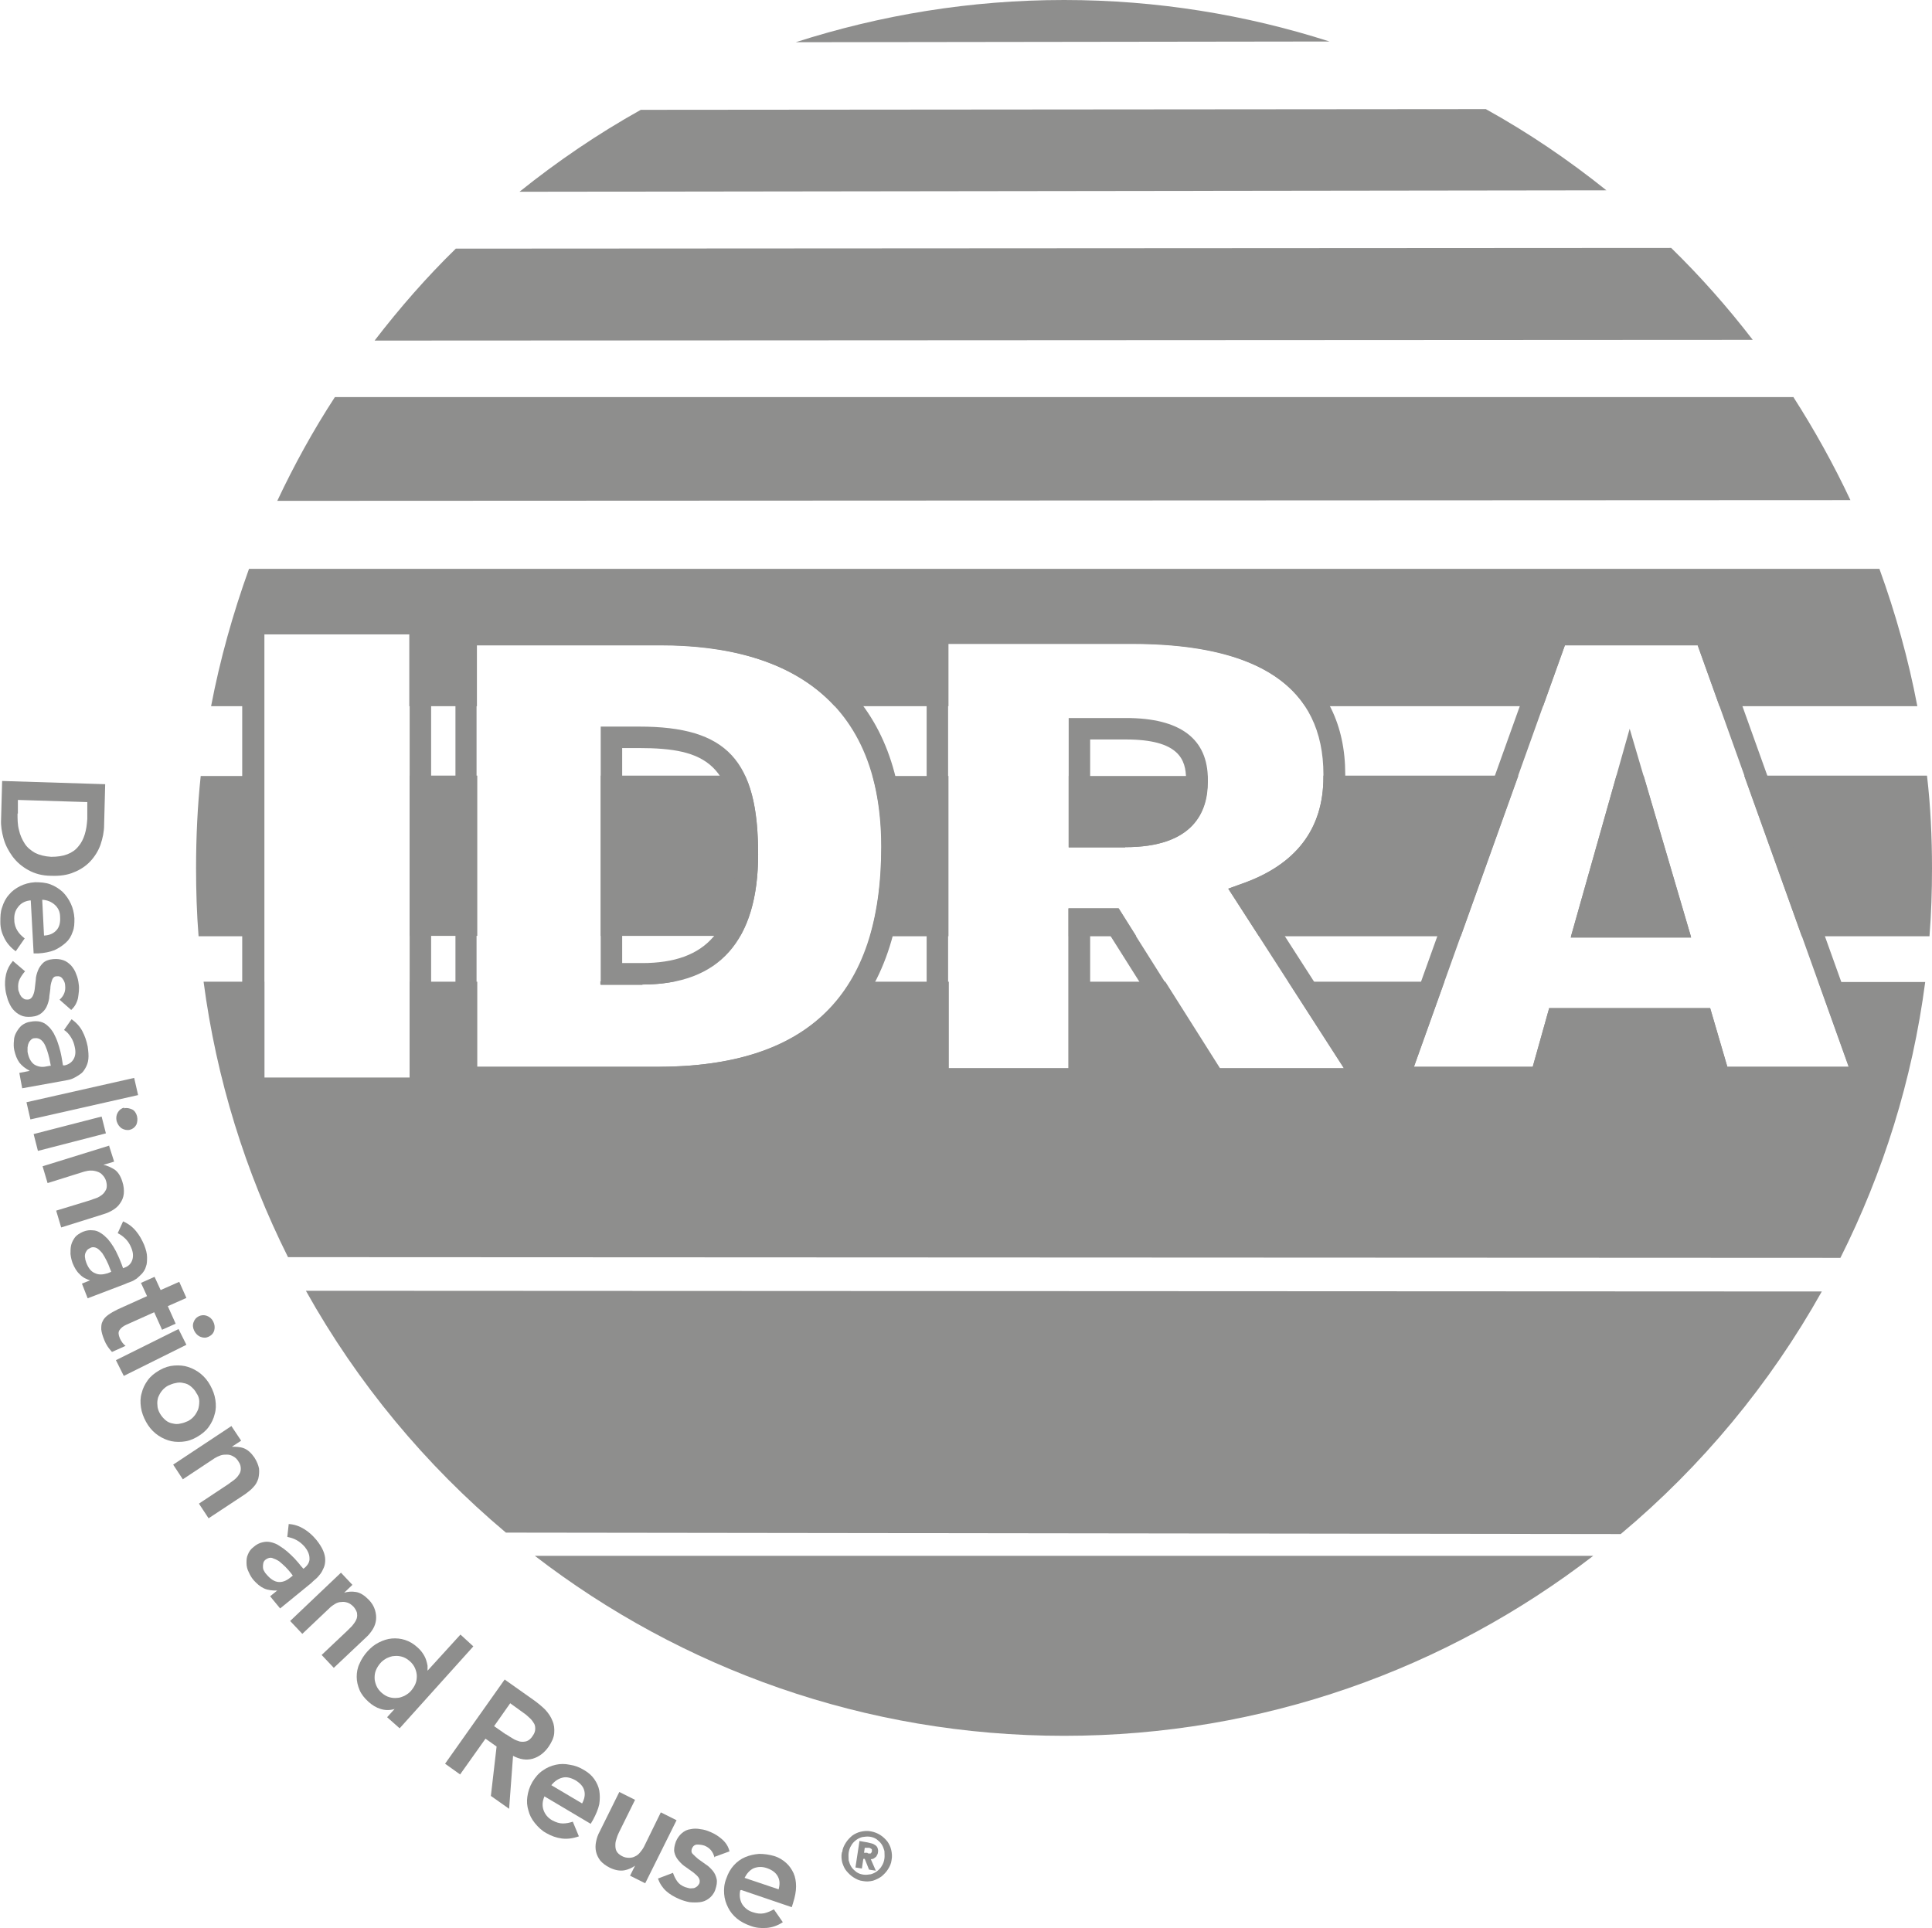 <svg xmlns="http://www.w3.org/2000/svg" id="Capa_2" viewBox="0 0 54 53.9"><defs><style>.cls-1{fill:#8e8e8d;}</style></defs><g id="Capa_1-2"><path class="cls-1" d="M29.74,0c-2.62,0-5.13.42-7.5,1.18l14.92-.02c-2.34-.75-4.83-1.16-7.42-1.16Z"></path><path class="cls-1" d="M18.88,27.43h-2.1s0,.09,0,.09h1.16c.34,0,.65-.03.93-.09Z"></path><path class="cls-1" d="M26.51,26.17v-4.48h-2.12c.16.57.25,1.23.25,1.98,0,.94-.11,1.78-.32,2.5h2.2Z"></path><rect class="cls-1" x="11.45" y="21.68" width="1.89" height="4.48"></rect><path class="cls-1" d="M20.82,21.68h-4.03v4.48h3.9c.33-.58.5-1.34.5-2.28s-.11-1.66-.37-2.2Z"></path><path class="cls-1" d="M50.12,11.1H9.36c-.6.92-1.14,1.9-1.61,2.9l43.97-.02c-.47-1-1.01-1.97-1.6-2.89Z"></path><path class="cls-1" d="M41.53,3.05l-23.62.02c-1.2.67-2.33,1.44-3.39,2.29l30.38-.04c-1.06-.85-2.18-1.61-3.37-2.27Z"></path><path class="cls-1" d="M46.71,6.93l-33.97.02c-.82.8-1.57,1.66-2.27,2.57l38.52-.02c-.7-.91-1.46-1.77-2.28-2.57Z"></path><path class="cls-1" d="M7.38,17.73h4.06v2.01h1.89v-1.7h5.14c1.72,0,3.63.36,4.86,1.7h3.18v-1.74h5.14c2.45,0,4.06.59,4.83,1.74h6.65l.61-1.7h3.71l.61,1.7h5.53c-.25-1.32-.61-2.6-1.06-3.84H6.96c-.45,1.25-.81,2.53-1.06,3.84h1.48v-2.01Z"></path><path class="cls-1" d="M51.67,29.82h-3.39l-.48-1.64h-4.5l-.46,1.64h-3.32l.85-2.38h-4.36s1.56,2.42,1.56,2.42h-3.47l-1.53-2.42h-2.69s0,2.42,0,2.42h-3.36v-2.42h-2.75c-.97,1.6-2.76,2.38-5.4,2.38h-5.03v-2.38h-1.89s0,2.69,0,2.69h-4.06v-2.69h-1.7c.36,2.73,1.17,5.32,2.36,7.7l43.39.02c1.19-2.37,2.01-4.96,2.37-7.71h-2.98s.85,2.38.85,2.38Z"></path><path class="cls-1" d="M29.74,48.52c5.56,0,10.69-1.87,14.79-5.03H14.95c4.09,3.15,9.22,5.03,14.79,5.03Z"></path><path class="cls-1" d="M14.14,42.84l31.16.04c2.26-1.89,4.17-4.19,5.62-6.78l-42.37-.02c1.44,2.58,3.34,4.87,5.59,6.76Z"></path><path class="cls-1" d="M53.86,21.68h-5.11s1.61,4.49,1.61,4.49h3.57c.05-.63.07-1.26.07-1.9,0-.87-.04-1.74-.14-2.59Z"></path><polygon class="cls-1" points="31.27 25.39 29.87 25.39 29.87 26.17 31.76 26.17 31.27 25.39"></polygon><path class="cls-1" d="M31.45,23.68c1.9,0,2.3-.99,2.3-1.82v-.07s0-.07,0-.1h-3.88v2h1.58Z"></path><path class="cls-1" d="M42.43,21.68h-5.44v.04c0,1.46-.77,2.46-2.3,2.99l-.36.13.86,1.33h5.64s1.61-4.49,1.61-4.49Z"></path><polygon class="cls-1" points="45.18 21.68 43.91 26.17 47.26 26.17 45.94 21.68 45.18 21.68"></polygon><path class="cls-1" d="M7.38,21.69h-1.77c-.09.85-.13,1.71-.13,2.58,0,.64.02,1.27.07,1.9h1.83s0-4.48,0-4.48Z"></path><path class="cls-1" d="M11.45,17.73v12.39h-4.06v-12.39h4.06M12.05,17.12h-5.28v13.61h5.28v-13.61h0Z"></path><path class="cls-1" d="M18.37,30.42h-5.64v-13h5.74c4.37,0,6.78,2.22,6.78,6.24,0,4.48-2.31,6.76-6.88,6.76ZM13.33,29.82h5.03c4.22,0,6.27-2.01,6.27-6.15,0-4.66-3.36-5.64-6.17-5.64h-5.14v11.79ZM17.95,27.53h-1.16v-7.22h1.08c2.45,0,3.32.94,3.32,3.57,0,2.42-1.09,3.64-3.23,3.64ZM17.39,26.92h.56c1.81,0,2.62-.94,2.62-3.04,0-2.54-.84-2.97-2.71-2.97h-.47v6Z"></path><path class="cls-1" d="M52.53,30.42h-4.71l-.48-1.64h-3.59l-.46,1.64h-4.64l4.66-13h4.56l4.66,13ZM48.28,29.82h3.39l-4.22-11.79h-3.71l-4.22,11.79h3.32l.46-1.64h4.5l.48,1.64ZM47.27,26.21h-3.37l1.65-5.84,1.72,5.84ZM44.7,25.6h1.76l-.9-3.05-.86,3.05Z"></path><path class="cls-1" d="M38.67,30.46h-4.92l-2.82-4.47h-.46v4.47h-4.57v-13.09h5.74c3.84,0,5.96,1.52,5.96,4.27v.07c0,1.6-.81,2.78-2.35,3.43l3.42,5.32ZM34.09,29.86h3.47l-3.23-5.02.36-.13c1.53-.53,2.3-1.54,2.3-2.99v-.07c0-2.43-1.8-3.66-5.35-3.66h-5.14v11.87h3.36v-4.47h1.4l2.82,4.47ZM31.45,23.68h-1.58v-3.61h1.6c1.52,0,2.29.58,2.29,1.72v.07c0,.83-.4,1.82-2.3,1.82ZM30.47,23.07h.98c1.5,0,1.7-.65,1.7-1.22v-.07c0-.55-.2-1.11-1.68-1.11h-1v2.4Z"></path><path class="cls-1" d="M2.94,21.92l-.03,1.14c0,.19-.04.37-.1.55-.06.17-.16.33-.28.46-.12.13-.28.24-.46.31-.18.08-.4.11-.64.1-.25,0-.46-.06-.64-.16s-.32-.22-.44-.38c-.11-.15-.2-.32-.25-.5-.05-.18-.08-.36-.07-.53l.03-1.08,2.88.09ZM.49,22.74c0,.16,0,.31.04.46.03.14.09.27.16.38.07.11.17.19.29.26.12.06.27.1.45.11.17,0,.32-.02.45-.07.13-.05.23-.12.31-.22.08-.09.14-.21.18-.34s.06-.27.07-.43v-.47s-1.94-.06-1.94-.06v.38Z"></path><path class="cls-1" d="M.83,25.17c-.15.02-.26.09-.33.19-.08.1-.11.22-.1.36,0,.12.04.22.09.3.05.08.12.15.2.21l-.25.36c-.15-.11-.25-.23-.32-.37-.07-.14-.11-.28-.11-.44,0-.15,0-.29.05-.42.04-.13.1-.25.19-.35.08-.1.19-.18.31-.24.12-.06.26-.1.42-.11.15,0,.3.01.43.06s.24.12.34.21c.09.09.17.2.23.33.06.13.09.26.1.41,0,.14,0,.26-.05.38-.04.12-.1.22-.19.3-.09.08-.19.15-.32.21-.13.05-.28.08-.45.09h-.13s-.08-1.48-.08-1.48ZM1.25,26.15c.14-.01.25-.06.33-.15.08-.09.11-.21.1-.37,0-.15-.06-.26-.15-.34-.09-.08-.2-.13-.35-.14l.05,1Z"></path><path class="cls-1" d="M1.67,27.94c.12-.11.17-.24.15-.4,0-.06-.03-.13-.07-.18-.04-.06-.1-.08-.17-.07-.06,0-.1.04-.12.09-.02.05-.04.12-.05.2,0,.08-.02.17-.03.26,0,.09-.03.18-.06.26-.03.08-.08.15-.15.21-.07.06-.16.1-.29.11-.12.01-.22,0-.3-.04-.09-.04-.16-.1-.22-.17-.06-.07-.1-.16-.14-.26-.03-.1-.06-.2-.07-.3-.02-.15-.01-.29.02-.42.03-.13.09-.25.19-.37l.34.29c-.06.07-.11.14-.15.22-.04.08-.05.17-.04.27,0,.04.01.07.03.11.01.04.03.07.05.1.02.03.05.05.08.07.03.02.06.02.1.02.07,0,.11-.04.14-.09.03-.06.05-.12.06-.2.01-.08.02-.17.03-.26,0-.09.03-.18.06-.26.03-.08.08-.15.14-.21.06-.06.16-.1.28-.11.11-.01.2,0,.29.03s.16.09.22.15c.06.07.11.15.14.24.04.09.06.19.07.28.02.13,0,.26-.02.39-.03.13-.09.24-.19.33l-.33-.29Z"></path><path class="cls-1" d="M.83,29.93h0c-.12-.06-.22-.14-.29-.23-.07-.1-.11-.21-.14-.34-.02-.09-.02-.18-.01-.27,0-.09.03-.17.07-.24.04-.07.09-.14.15-.19.07-.05.15-.09.24-.1.1-.02.2-.02.28,0,.08.02.15.06.21.12.06.05.11.12.16.2.04.08.08.16.11.25.03.09.06.18.08.27.02.09.04.18.05.26l.02.12h.05c.12-.03.2-.09.25-.18.05-.09.06-.2.03-.33-.02-.1-.05-.19-.11-.28-.05-.08-.11-.15-.19-.2l.21-.3c.13.09.23.2.3.33s.12.28.15.43c.02.14.03.25.02.35-.01.1-.04.18-.08.25-.04.07-.08.13-.14.17-.06.04-.12.08-.18.11-.06.03-.12.05-.18.06-.06.01-.11.02-.16.03l-1.11.2-.08-.43.26-.05ZM1.42,29.79l-.02-.1c-.01-.07-.03-.14-.05-.22-.02-.08-.05-.16-.08-.23-.03-.07-.07-.13-.12-.17-.05-.04-.11-.06-.18-.05-.05,0-.08.02-.11.05-.03.03-.05.06-.06.09-.02.04-.02.07-.03.12,0,.04,0,.08,0,.12.03.17.09.28.18.35.09.06.21.09.34.06l.11-.02Z"></path><path class="cls-1" d="M3.75,30.13l.11.48-3.01.68-.11-.48,3.01-.68Z"></path><path class="cls-1" d="M2.84,31.21l.12.47-1.9.49-.12-.47,1.9-.49ZM3.47,30.98c.08-.02.15,0,.22.03s.12.11.14.19c.02.09.01.17-.02.24-.04.07-.1.12-.18.14s-.16,0-.23-.04c-.07-.05-.11-.11-.14-.2-.02-.09-.01-.17.03-.24.04-.07.1-.12.18-.14Z"></path><path class="cls-1" d="M3.05,32.03l.14.44-.3.09h0c.11.02.21.07.31.13.1.07.17.18.22.34.04.12.05.24.04.34-.01.1-.05.19-.1.26-.05.08-.12.14-.2.19-.08.05-.17.09-.27.12l-1.18.37-.14-.47.95-.29c.05-.02.11-.04.17-.06.06-.02.12-.06.17-.1.05-.04.08-.09.11-.15.02-.06.02-.13,0-.21-.02-.08-.06-.14-.1-.18-.04-.05-.09-.08-.15-.1-.06-.02-.11-.03-.18-.03-.06,0-.12.01-.19.03l-1.02.32-.14-.47,1.87-.58Z"></path><path class="cls-1" d="M2.55,35.8h0c-.13-.04-.24-.09-.32-.18-.09-.08-.15-.19-.2-.31-.03-.08-.05-.17-.06-.26,0-.09,0-.17.02-.25.02-.08.06-.15.11-.22.05-.06.13-.11.22-.15.1-.04.19-.05.27-.04.08,0,.16.03.23.08.07.04.13.1.19.16.06.07.11.14.16.22.05.08.09.16.13.25.04.08.07.17.1.24l.04.11.05-.02c.11-.04.18-.12.21-.22.03-.1.02-.21-.03-.33-.04-.1-.09-.18-.16-.25-.07-.07-.14-.12-.22-.16l.15-.33c.14.06.26.15.36.27.1.12.17.25.23.39.05.13.08.24.08.34,0,.1,0,.19-.03.26-.02.08-.06.14-.11.2-.05.05-.1.1-.15.14-.06.04-.11.07-.17.09-.06.02-.11.04-.15.06l-1.05.4-.16-.41.25-.1ZM3.11,35.55l-.04-.1c-.02-.06-.05-.13-.09-.21-.04-.08-.08-.15-.12-.21-.05-.06-.1-.11-.15-.14-.06-.03-.12-.04-.18-.01-.04.02-.08.04-.1.07-.02.03-.04.06-.05.1s-.01.08,0,.12c0,.04.02.08.03.12.06.16.14.26.25.3.1.05.22.04.35,0l.1-.04Z"></path><path class="cls-1" d="M3.94,35.86l.38-.17.17.37.52-.23.2.45-.52.23.22.49-.38.17-.22-.49-.78.35c-.09.04-.15.09-.19.15-.04.06-.03.13.01.23.02.04.04.08.07.12.03.04.06.07.09.09l-.38.17s-.08-.09-.12-.15c-.04-.06-.07-.12-.09-.17-.05-.12-.08-.22-.09-.31,0-.09,0-.16.04-.23.03-.07.09-.13.16-.18.07-.05.16-.1.26-.15l.82-.37-.17-.37Z"></path><path class="cls-1" d="M4.99,37.15l.22.44-1.75.87-.22-.44,1.75-.87ZM5.56,36.79c.07-.03.14-.04.22-.01.08.03.14.08.18.16s.05.16.03.24c-.02.08-.07.14-.15.18-.08.04-.15.04-.23.01-.08-.03-.14-.09-.18-.17-.04-.08-.05-.16-.02-.24.03-.08.07-.13.15-.17Z"></path><path class="cls-1" d="M4.46,38.3c.14-.08.27-.12.41-.13.14-.01.27,0,.39.04.12.04.24.1.35.19.11.09.2.2.27.33.07.13.12.26.14.4.02.14.02.27-.02.4-.03.13-.09.25-.17.36-.08.11-.19.2-.33.28s-.27.12-.41.13c-.14.01-.27,0-.39-.04s-.24-.1-.35-.19c-.11-.09-.2-.2-.27-.33-.07-.13-.12-.26-.14-.4-.02-.14-.02-.27.02-.4.03-.13.09-.25.17-.36.08-.11.19-.2.33-.28ZM4.7,38.73c-.07.04-.12.08-.17.14s-.08.12-.11.19c-.02.07-.03.14-.02.22,0,.08.03.16.07.23s.1.14.16.19c.06.05.13.08.2.09.07.02.15.02.22,0,.07-.01.14-.04.21-.07.07-.04.12-.08.17-.14.05-.06.08-.12.11-.19.02-.07.03-.14.03-.22s-.03-.16-.08-.23c-.04-.08-.1-.14-.16-.19-.06-.05-.13-.08-.2-.09-.07-.02-.15-.02-.22,0-.07.01-.14.04-.21.07Z"></path><path class="cls-1" d="M6.48,39.88l.26.39-.26.17h0c.11,0,.22,0,.33.04s.21.13.3.26c.07.11.11.21.13.31.01.1,0,.19-.02.28-.03.09-.07.17-.14.24-.06.07-.14.13-.22.19l-1.03.68-.27-.41.83-.55s.09-.07.15-.11c.05-.04.1-.09.13-.14.04-.05.06-.11.06-.17,0-.06-.01-.13-.06-.2-.04-.07-.09-.12-.15-.15-.05-.03-.11-.05-.17-.05s-.12,0-.18.02c-.06.02-.12.05-.17.08l-.89.59-.27-.41,1.63-1.08Z"></path><path class="cls-1" d="M7.74,44.46h0c-.13,0-.25-.01-.36-.06-.11-.05-.2-.13-.29-.23-.06-.07-.1-.14-.14-.23-.04-.08-.06-.16-.06-.25,0-.08,0-.16.04-.24.03-.08.08-.15.16-.21.08-.07.16-.11.25-.13.08-.02.16-.02.24,0,.08.02.16.05.23.1.08.05.15.1.22.16.07.06.14.13.2.19.06.07.12.13.17.2l.08.09.04-.03c.09-.08.14-.17.13-.27,0-.1-.05-.21-.13-.31-.07-.08-.14-.14-.23-.19-.09-.05-.17-.07-.26-.09l.04-.36c.16.01.3.06.43.14s.24.18.34.3c.09.11.15.21.19.3.04.09.06.18.06.26,0,.08-.01.15-.04.22-.03.07-.06.13-.1.18-.04.05-.08.1-.13.14-.05.04-.09.08-.12.11l-.87.71-.28-.34.21-.17ZM8.19,44.05l-.06-.08c-.04-.05-.09-.11-.15-.17-.06-.06-.12-.11-.18-.16-.06-.04-.13-.07-.19-.09-.06-.02-.12,0-.18.04-.04.03-.06.06-.07.1-.01.04-.01.07-.01.11s.01.08.03.11c.02.04.04.07.07.1.11.13.22.2.33.21.11.01.22-.03.33-.12l.09-.07Z"></path><path class="cls-1" d="M9.53,43.96l.32.34-.23.22h0c.1-.03.21-.04.33-.02s.23.09.35.21c.09.09.15.19.18.29.03.1.04.19.03.28-.01.09-.04.18-.09.26-.05.08-.11.16-.19.23l-.9.85-.34-.36.72-.68s.08-.08.13-.13c.04-.05.08-.1.11-.16.03-.06.04-.12.03-.18,0-.06-.04-.12-.09-.19-.06-.06-.11-.1-.17-.12-.06-.02-.12-.03-.18-.02-.06,0-.12.02-.17.05-.05.03-.11.07-.15.11l-.77.73-.34-.36,1.42-1.35Z"></path><path class="cls-1" d="M11.03,47.77h0c-.13.04-.26.04-.39,0-.13-.04-.24-.11-.34-.2-.11-.1-.2-.21-.25-.33-.05-.12-.08-.24-.08-.37,0-.12.02-.25.08-.37.05-.12.13-.24.22-.34.1-.11.2-.19.32-.25.12-.06.24-.1.36-.11.12-.01.25,0,.37.04.12.04.23.1.34.2.07.06.12.12.16.18.04.06.07.12.09.18.02.06.03.11.04.16,0,.05,0,.1,0,.14h0s.92-1.01.92-1.01l.36.33-2.06,2.29-.35-.31.2-.22ZM10.63,46.49c-.05.06-.09.12-.12.19-.03.07-.04.14-.04.22,0,.07.02.15.05.22.03.07.08.14.15.2.07.06.14.1.21.12.07.02.15.03.22.02.07,0,.14-.03.21-.06.07-.04.13-.08.18-.14.05-.06.09-.12.12-.19.03-.07.04-.14.04-.22,0-.07-.02-.15-.05-.22-.03-.07-.08-.14-.15-.2-.07-.06-.14-.1-.21-.12-.07-.02-.15-.03-.22-.02-.07,0-.14.03-.21.06-.07.04-.13.08-.18.14Z"></path><path class="cls-1" d="M14.11,46.95l.82.58c.11.08.22.17.31.26.09.1.16.2.2.31.05.11.06.22.05.35-.01.12-.07.25-.16.38-.12.17-.27.28-.44.33-.18.05-.36.02-.55-.08l-.11,1.48-.51-.36.16-1.38-.31-.22-.71,1-.42-.3,1.67-2.36ZM14.15,48.48c.06.04.12.08.19.12.06.04.13.06.19.08.06.01.13.01.19-.01.06-.02.12-.07.17-.15.05-.07.07-.13.07-.2,0-.06-.01-.12-.05-.17-.03-.05-.07-.1-.13-.15-.05-.05-.1-.09-.16-.13l-.36-.26-.45.64.33.23Z"></path><path class="cls-1" d="M15.22,50.21c-.06.13-.07.26-.03.38.04.12.12.22.24.29.11.06.21.09.3.09.1,0,.19-.02.28-.05l.17.41c-.17.06-.33.08-.48.06-.15-.02-.29-.07-.43-.15-.13-.07-.23-.17-.32-.28-.09-.11-.15-.23-.18-.35-.04-.13-.05-.26-.03-.39.02-.14.06-.27.14-.41.08-.13.17-.24.29-.32.11-.08.23-.13.36-.16s.26-.03.4,0c.14.02.27.07.4.15.12.07.21.15.28.25.07.1.12.21.14.32.02.12.02.25,0,.38-.03.14-.09.28-.17.43l-.07.12-1.28-.76ZM16.27,50.41c.07-.13.09-.25.06-.36-.03-.12-.12-.21-.25-.29-.13-.07-.25-.1-.36-.07-.12.03-.22.1-.31.21l.86.51Z"></path><path class="cls-1" d="M18.03,52.64l-.42-.21.14-.28h0c-.08.06-.19.11-.3.13-.12.02-.25,0-.4-.07-.12-.06-.21-.13-.27-.2-.06-.08-.1-.16-.12-.25-.02-.09-.02-.18,0-.28s.05-.19.1-.28l.55-1.11.44.22-.44.89s-.05.1-.07.17c-.02.06-.04.12-.04.19,0,.06,0,.12.03.18.03.06.08.1.15.14.07.04.14.05.2.05.06,0,.12-.01.17-.04.05-.02.1-.06.14-.11s.08-.1.11-.16l.47-.96.44.22-.87,1.75Z"></path><path class="cls-1" d="M19.97,51.92c-.04-.16-.13-.27-.28-.33-.06-.02-.13-.03-.2-.03-.07,0-.12.04-.15.11-.02.06-.02.11.02.15.04.04.09.09.15.14.07.05.14.1.21.15.08.05.14.11.2.18.06.07.09.15.11.23.02.09,0,.19-.04.31-.04.11-.11.19-.18.24-.08.06-.16.09-.25.1-.09.01-.19.01-.29,0-.1-.02-.2-.05-.29-.09-.14-.06-.26-.13-.36-.22-.1-.09-.18-.21-.23-.35l.42-.16c.03.09.07.17.12.24.05.07.12.12.22.16.03.01.07.02.11.03s.08,0,.11,0c.04,0,.07-.02.1-.04.03-.02.05-.05.07-.08.03-.06.02-.12-.01-.17s-.09-.1-.15-.15c-.07-.05-.14-.1-.21-.15-.08-.05-.14-.11-.2-.18-.06-.07-.1-.14-.12-.23-.02-.08,0-.19.04-.3.04-.1.1-.18.17-.24.07-.06.15-.1.24-.11.09-.02.18-.02.28,0,.1.01.19.04.28.08.12.05.23.12.33.21.1.09.17.2.2.33l-.41.15Z"></path><path class="cls-1" d="M20.69,52.84c-.03.14-.01.27.05.38.07.11.17.19.3.23.12.04.22.05.32.03.09-.02.18-.06.27-.11l.25.36c-.15.1-.31.15-.46.16-.15.01-.3,0-.45-.06-.14-.05-.26-.11-.37-.2s-.19-.19-.25-.31c-.06-.12-.1-.24-.11-.38-.01-.14,0-.28.06-.43.05-.15.12-.27.21-.37.09-.1.2-.18.32-.23.12-.05.25-.08.39-.09.14,0,.28.02.42.06.13.04.24.11.33.19.09.08.16.18.21.29.05.11.07.24.07.37,0,.14-.03.29-.08.45l-.04.13-1.41-.48ZM21.76,52.82c.04-.14.04-.26-.02-.37-.06-.11-.16-.18-.3-.23-.14-.05-.26-.04-.37,0-.11.05-.19.14-.26.27l.95.32Z"></path><path class="cls-1" d="M23.54,51.77c.01-.1.05-.18.1-.26.05-.08.11-.14.18-.2.07-.05.15-.09.24-.11.09-.02.18-.03.28-.01s.18.05.26.1c.08.05.14.11.2.18.05.07.09.15.11.24.02.09.03.18.01.28-.01.1-.05.18-.1.26-.05.08-.11.14-.18.2-.07.05-.15.09-.24.12-.09.02-.18.03-.28.01-.1-.01-.18-.05-.26-.1-.08-.05-.14-.11-.2-.18s-.09-.15-.12-.24c-.02-.09-.03-.18-.01-.28ZM23.72,51.79c-.01.07,0,.15,0,.21.02.07.04.13.08.19.04.06.09.1.14.14.06.04.12.06.19.07s.14,0,.21-.01c.07-.02.13-.05.18-.09.05-.04.1-.09.13-.15.04-.06.06-.13.07-.2.01-.07,0-.15,0-.21-.02-.07-.04-.13-.08-.19s-.09-.1-.14-.14c-.06-.04-.12-.06-.19-.07-.07-.01-.14,0-.21.01-.07.02-.13.05-.18.09-.05.04-.1.09-.13.15-.04.06-.06.13-.07.2ZM24.02,51.46l.23.04s.08.02.12.03c.04.01.07.03.1.05.03.02.05.05.06.08.01.03.02.07.01.11,0,.03-.01.06-.03.09-.01.03-.03.05-.05.06-.02.02-.04.03-.06.04-.02,0-.04.01-.06.01l.14.32-.19-.03-.12-.3h-.04s-.04.27-.04.27l-.18-.03.11-.72ZM24.15,51.79h.09s.02.02.04.02.03,0,.04,0c.01,0,.02,0,.03-.02,0,0,.02-.02.02-.04,0-.02,0-.03,0-.05,0-.01-.02-.02-.03-.03-.01,0-.02-.01-.04-.02-.01,0-.03,0-.04,0h-.09s-.02.14-.02.14Z"></path></g></svg>